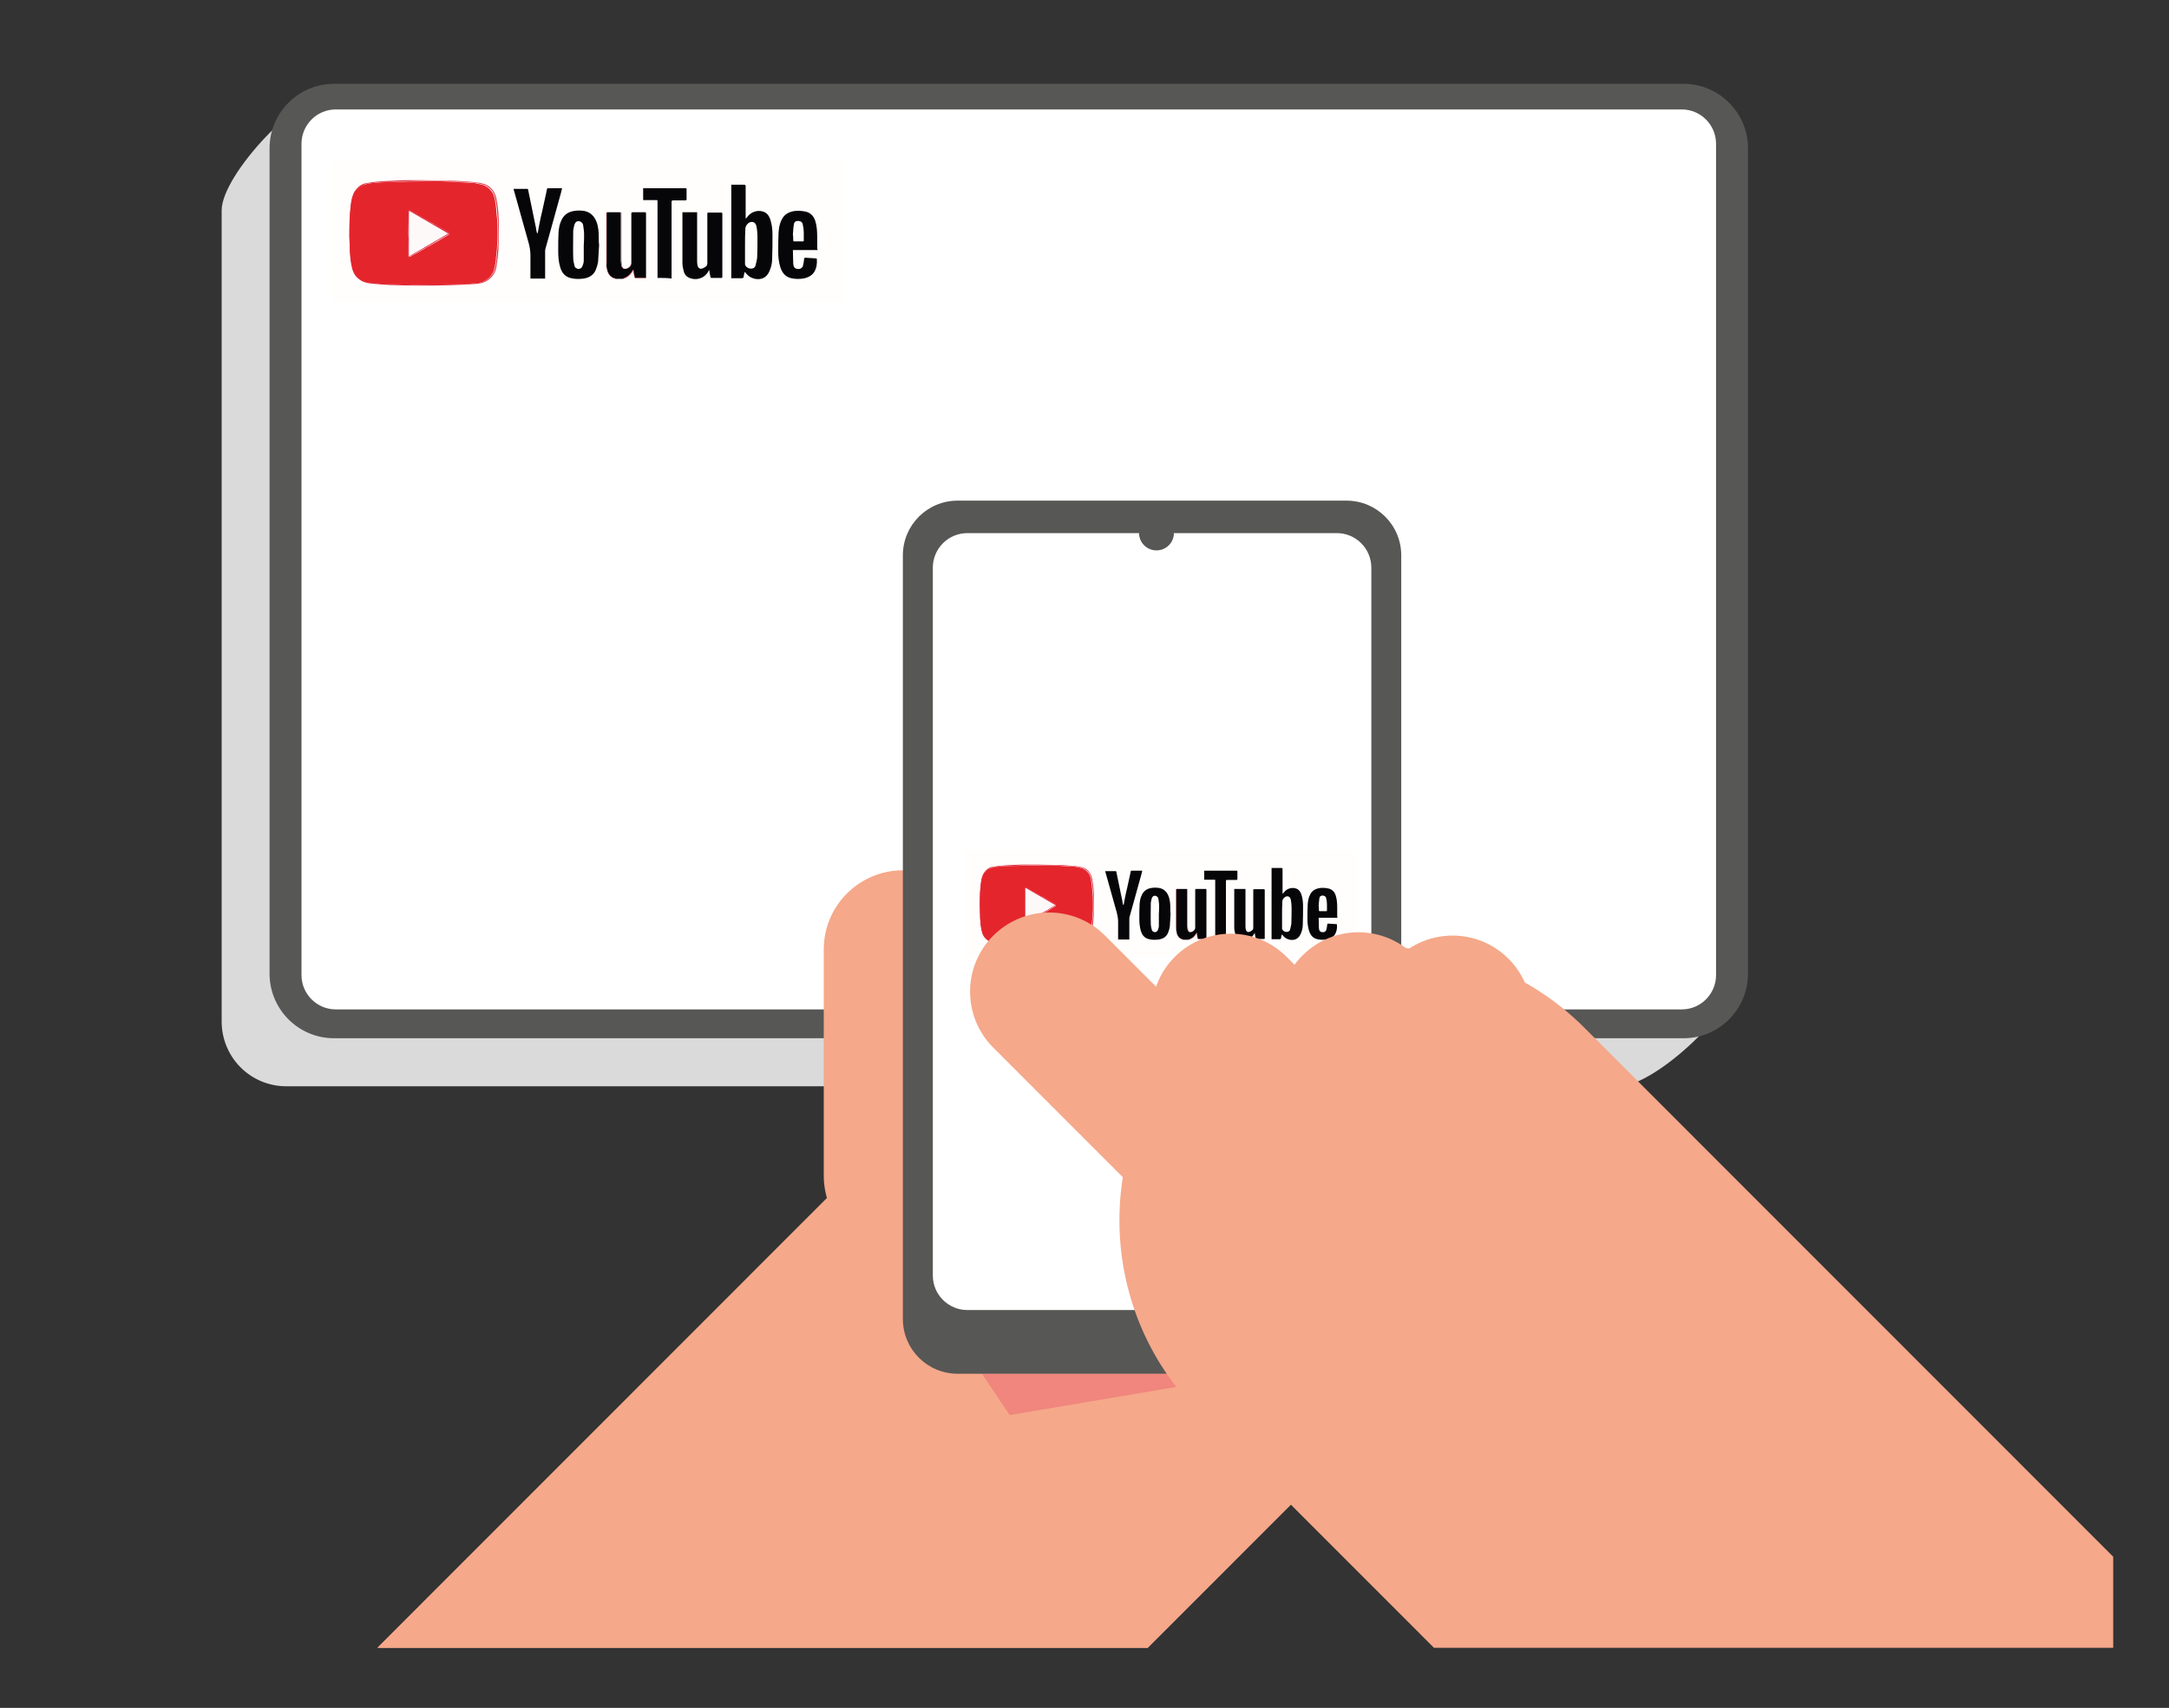<svg width="626" height="493" viewBox="0 0 626 493" fill="none" xmlns="http://www.w3.org/2000/svg">
<rect x="0" y="0" width="626" height="493" fill="#333333" stroke="none"/>
<g clip-path="url(#clip0_207_536)">
<path d="M467.288 313.567H82.58C77.645 313.566 72.912 311.598 69.423 308.098C65.933 304.597 63.973 299.85 63.973 294.9V60.7C63.973 50.395 86.886 26.046 97.165 26.046L483.119 26.129C488.054 26.129 492.787 28.095 496.276 31.595C499.766 35.094 501.726 39.841 501.726 44.791V280.783C501.742 291.093 477.568 313.567 467.288 313.567Z" fill="#DADADA"/>
<path d="M485.899 24.196H96.388C86.121 24.196 77.797 32.547 77.797 42.847V281.047C77.797 291.348 86.121 299.698 96.388 299.698H485.899C496.167 299.698 504.491 291.348 504.491 281.047V42.847C504.491 32.547 496.167 24.196 485.899 24.196Z" fill="#575756"/>
<path d="M485.379 31.592H96.909C91.443 31.592 87.013 36.04 87.013 41.527V281.443C87.013 286.93 91.443 291.378 96.909 291.378H485.379C490.845 291.378 495.275 286.93 495.275 281.443V41.527C495.275 36.04 490.845 31.592 485.379 31.592Z" fill="white"/>
<path d="M243.59 46.386H95.307V87.156H243.59V46.386Z" fill="#FFFEFD"/>
<path d="M214.929 78.465C214.837 78.928 214.652 79.39 214.652 79.852C214.56 80.129 214.468 80.314 214.099 80.314C213.086 80.314 212.072 80.314 211.058 80.314C211.058 71.347 211.058 62.379 211.058 53.319C211.15 53.319 211.335 53.319 211.427 53.319C212.533 53.319 213.639 53.319 214.745 53.319C215.021 53.319 215.205 53.411 215.205 53.689C215.205 56.739 215.205 59.698 215.205 62.749C215.205 62.841 215.205 63.026 215.297 63.119C215.39 62.934 215.482 62.841 215.666 62.656C216.68 61.177 218.615 60.53 220.274 61.085C221.38 61.455 221.933 62.286 222.301 63.303C222.762 64.69 222.947 66.169 222.947 67.649C222.947 69.96 222.947 72.364 222.854 74.675C222.854 75.969 222.578 77.171 222.025 78.373C221.011 80.684 218.799 80.962 217.048 80.222C216.311 79.945 215.666 79.39 215.205 78.743C215.021 78.65 215.021 78.558 214.929 78.465ZM215.021 71.069C215.021 72.733 215.021 74.49 215.021 76.154C215.021 76.339 215.021 76.431 215.113 76.616C215.482 77.263 216.035 77.541 216.772 77.541C217.417 77.541 217.878 77.263 218.062 76.616C218.247 75.877 218.431 75.137 218.523 74.49C218.615 72.456 218.615 70.422 218.615 68.388C218.615 67.371 218.523 66.354 218.339 65.43C218.154 64.32 217.417 63.858 216.496 64.135C215.758 64.413 215.113 65.245 215.113 66.077C215.021 67.649 215.021 69.313 215.021 71.069Z" fill="#060608"/>
<path d="M208.386 80.222C207.28 80.222 206.266 80.222 205.252 80.222C205.16 80.222 205.068 80.037 205.068 80.037C204.976 79.575 204.884 79.112 204.791 78.65C204.791 78.465 204.699 78.28 204.699 77.911C204.515 78.096 204.423 78.28 204.423 78.373C203.133 80.592 200.736 80.962 198.985 80.222C198.064 79.852 197.511 79.112 197.327 78.28C197.142 77.541 196.958 76.709 196.958 75.969C196.958 71.162 196.958 66.354 196.958 61.547C196.958 61.454 196.958 61.362 196.958 61.27C198.34 61.27 199.723 61.27 201.197 61.27C201.197 61.454 201.197 61.547 201.197 61.732C201.197 66.169 201.197 70.607 201.197 75.045C201.197 75.507 201.197 76.062 201.289 76.524C201.474 77.356 202.027 77.818 202.856 77.448C203.225 77.263 203.593 77.079 203.87 76.801C204.054 76.616 204.146 76.339 204.146 76.062C204.146 71.347 204.146 66.539 204.146 61.824C204.146 61.362 204.146 61.362 204.699 61.362C205.805 61.362 207.003 61.362 208.109 61.362C208.386 61.362 208.478 61.454 208.478 61.732C208.478 67.834 208.478 73.935 208.478 80.037C208.386 80.037 208.386 80.129 208.386 80.222Z" fill="#060608"/>
<path d="M172.905 70.793C172.812 72.364 172.72 73.843 172.628 75.415C172.536 76.247 172.259 77.079 171.983 77.819C171.338 79.39 170.14 80.13 168.481 80.407C167.191 80.592 165.808 80.592 164.518 80.222C162.951 79.76 162.122 78.651 161.661 77.079C161.2 75.507 161.108 73.936 161.108 72.364C161.108 70.608 161.108 68.851 161.2 67.094C161.293 65.893 161.477 64.691 162.03 63.581C162.675 62.195 163.689 61.363 165.163 60.993C166.361 60.715 167.467 60.715 168.665 60.9C170.416 61.27 171.522 62.38 172.167 64.044C172.72 65.523 172.812 67.002 172.812 68.574C172.812 69.406 172.812 70.053 172.905 70.793ZM168.481 70.793C168.573 69.683 168.573 68.574 168.573 67.464C168.573 66.632 168.389 65.8 168.297 64.968C168.204 64.321 167.651 63.951 167.191 63.859C166.546 63.766 166.085 64.044 165.808 64.783C165.624 65.338 165.532 65.985 165.44 66.54C165.44 69.221 165.348 71.902 165.44 74.491C165.44 75.23 165.624 75.97 165.808 76.709C165.9 77.264 166.361 77.541 166.914 77.634C167.467 77.634 167.928 77.356 168.112 76.802C168.297 76.34 168.481 75.785 168.481 75.23C168.481 73.751 168.481 72.272 168.481 70.793Z" fill="#060608"/>
<path d="M155.21 67.186C155.302 66.539 155.487 65.8 155.579 65.153C155.855 63.766 156.132 62.287 156.5 60.9C156.869 59.328 157.145 57.849 157.514 56.277C157.606 55.723 157.79 55.075 157.883 54.521C157.883 54.428 158.067 54.336 158.159 54.336C159.449 54.336 160.832 54.336 162.214 54.336C162.122 54.706 162.03 55.168 161.938 55.538C161.108 58.681 160.187 61.732 159.357 64.875C158.712 67.186 158.067 69.498 157.422 71.809C157.422 71.994 157.33 72.179 157.33 72.271C157.33 74.86 157.33 77.356 157.33 79.945C157.33 80.037 157.33 80.222 157.33 80.407C155.947 80.407 154.565 80.407 153.09 80.407C153.09 80.222 153.09 80.13 153.09 80.037C153.09 77.911 153.09 75.784 153.09 73.658C153.09 72.549 152.906 71.439 152.63 70.33C151.8 67.371 150.971 64.413 150.141 61.455C149.496 59.236 148.943 57.017 148.298 54.891C148.298 54.798 148.298 54.706 148.206 54.521C148.298 54.521 148.39 54.521 148.482 54.521C149.681 54.521 150.879 54.521 152.077 54.521C152.353 54.521 152.445 54.613 152.445 54.891C152.814 56.832 153.275 58.774 153.643 60.715C154.012 62.379 154.288 64.043 154.657 65.615C154.749 66.262 154.841 66.817 155.026 67.464C155.118 67.186 155.118 67.186 155.21 67.186Z" fill="#060608"/>
<path d="M179.632 80.499C179.54 80.499 179.448 80.499 179.264 80.499C178.895 80.499 178.434 80.499 178.065 80.499C177.973 80.499 177.881 80.499 177.697 80.499L177.605 80.407C176.407 80.129 175.669 79.39 175.301 78.188C175.209 77.818 175.116 77.356 175.024 76.894C175.024 76.801 175.024 76.616 175.024 76.524V76.431C175.024 71.531 175.024 66.632 175.024 61.639C175.024 61.362 175.116 61.27 175.393 61.27C176.499 61.27 177.605 61.27 178.618 61.27C179.171 61.27 179.171 61.27 179.171 61.732C179.171 66.169 179.171 70.7 179.171 75.137C179.171 75.692 179.264 76.246 179.356 76.801C179.448 77.079 179.724 77.356 179.909 77.541C180.83 77.911 182.213 76.986 182.213 75.969C182.213 72.826 182.213 69.775 182.213 66.632C182.213 64.968 182.213 63.303 182.213 61.639C182.213 61.362 182.305 61.27 182.581 61.27C183.042 61.27 183.503 61.27 183.871 61.27C184.701 61.27 185.53 61.27 186.36 61.27C186.36 61.362 186.452 61.547 186.452 61.639C186.452 67.741 186.452 73.843 186.452 79.945C186.452 80.037 186.452 80.129 186.452 80.222C185.438 80.222 184.517 80.222 183.503 80.222C183.319 80.222 183.226 80.129 183.134 79.945C183.134 79.76 183.042 79.575 183.042 79.482C182.95 79.112 182.858 78.743 182.858 78.373C182.858 78.28 182.858 78.188 182.858 78.096C182.858 78.003 182.858 78.003 182.766 77.911C182.673 78.003 182.581 78.003 182.581 78.096C182.12 78.835 181.66 79.482 180.83 79.945C180.554 80.129 180.093 80.314 179.632 80.499Z" fill="#060608"/>
<path d="M235.941 72.179C233.545 72.179 231.241 72.179 228.845 72.179C228.845 72.272 228.845 72.364 228.845 72.364C228.845 73.566 228.937 74.768 228.937 76.062C228.937 76.247 229.029 76.524 229.029 76.709C229.214 77.264 229.582 77.634 230.227 77.634C230.872 77.726 231.425 77.449 231.702 76.894C231.886 76.247 231.978 75.6 232.07 74.86C232.07 74.49 232.163 74.398 232.531 74.398C233.453 74.49 234.467 74.49 235.388 74.583C235.573 74.583 235.757 74.583 235.757 74.86C235.849 76.155 235.665 77.356 235.02 78.466C234.374 79.483 233.361 80.038 232.255 80.315C230.965 80.592 229.674 80.592 228.384 80.315C226.725 79.945 225.804 78.836 225.251 77.264C224.79 75.785 224.606 74.306 224.606 72.826C224.606 70.977 224.606 69.128 224.698 67.187C224.79 65.893 224.974 64.598 225.619 63.397C226.172 62.195 227.186 61.455 228.476 61.085C229.859 60.715 231.149 60.808 232.531 61.085C234.006 61.455 234.835 62.38 235.296 63.766C235.757 65.246 235.849 66.725 235.849 68.296C235.849 69.498 235.849 70.7 235.849 71.902C236.033 71.994 236.033 72.087 235.941 72.179ZM228.845 67.649C228.937 68.204 228.937 68.759 228.937 69.313C228.937 69.591 229.029 69.683 229.214 69.683C230.043 69.683 230.872 69.683 231.702 69.683C231.978 69.683 231.978 69.591 231.978 69.313C231.978 68.574 231.978 67.834 231.978 67.094C231.978 66.355 231.886 65.615 231.702 64.876C231.61 64.136 231.149 63.859 230.412 63.766C229.674 63.766 229.214 64.044 229.121 64.783C228.937 65.8 228.937 66.725 228.845 67.649Z" fill="#060608"/>
<path d="M189.77 80.222C189.77 80.037 189.77 79.852 189.77 79.76C189.77 72.549 189.77 65.43 189.77 58.219C189.77 57.757 189.77 57.757 189.309 57.757C188.111 57.757 186.821 57.757 185.623 57.757C185.623 56.555 185.623 55.445 185.623 54.336C185.807 54.336 185.899 54.336 185.991 54.336C189.862 54.336 193.825 54.336 197.695 54.336C198.156 54.336 198.156 54.336 198.156 54.798C198.156 55.63 198.156 56.462 198.156 57.387C198.156 57.757 198.064 57.849 197.695 57.849C196.589 57.849 195.484 57.849 194.285 57.849C193.917 57.849 193.825 57.941 193.825 58.311C193.825 65.522 193.825 72.734 193.825 79.945C193.825 80.13 193.825 80.222 193.825 80.407C192.534 80.222 191.152 80.222 189.77 80.222Z" fill="#060608"/>
<path d="M122.401 52.024C125.443 52.117 128.484 52.117 131.525 52.209C133.276 52.302 135.027 52.394 136.778 52.579C137.792 52.672 138.898 52.856 139.819 53.134C141.663 53.781 142.769 55.26 143.229 57.202C143.782 59.79 143.967 62.471 143.967 65.06C143.967 67.279 143.967 69.498 143.874 71.716C143.782 73.38 143.598 75.045 143.321 76.709C143.045 78.65 142.123 80.129 140.372 81.146C139.359 81.701 138.253 81.886 137.055 81.978C134.382 82.163 131.802 82.256 129.129 82.348C126.364 82.441 123.507 82.441 120.743 82.441C117.886 82.441 115.121 82.348 112.264 82.256C110.697 82.163 109.131 82.071 107.564 81.886C106.366 81.793 105.168 81.609 104.154 80.961C102.772 80.129 101.942 78.927 101.574 77.263C101.113 75.23 100.929 73.196 100.929 71.162C100.836 69.035 100.836 66.817 100.836 64.69C100.929 62.749 101.021 60.715 101.297 58.773C101.481 57.479 101.666 56.277 102.403 55.168C103.232 53.966 104.338 53.041 105.813 52.856C107.38 52.579 108.946 52.394 110.605 52.302C112.633 52.209 114.66 52.117 116.688 52.024C118.623 52.024 120.558 52.024 122.401 52.024ZM122.494 82.163C122.494 82.256 122.494 82.256 122.494 82.163C126.364 82.163 130.327 82.071 134.198 81.978C134.29 81.978 134.382 81.978 134.382 81.978C135.304 81.886 136.225 81.793 137.147 81.701C138.898 81.609 140.465 81.146 141.663 79.76C142.216 79.205 142.584 78.558 142.769 77.818C142.953 77.079 143.137 76.339 143.229 75.599C143.321 75.23 143.321 74.86 143.321 74.397C143.414 73.103 143.598 71.809 143.69 70.514C143.782 69.498 143.782 68.481 143.782 67.464C143.782 65.799 143.782 64.228 143.598 62.564C143.506 61.177 143.414 59.698 143.137 58.311C142.953 57.294 142.769 56.277 142.216 55.353C141.939 54.89 141.478 54.428 141.018 54.058C140.465 53.688 139.912 53.319 139.266 53.226C138.714 53.134 138.253 52.949 137.7 52.856C137.147 52.764 136.594 52.764 136.041 52.672C134.843 52.579 133.645 52.487 132.447 52.487C131.341 52.394 130.327 52.394 129.221 52.302C127.839 52.302 126.456 52.209 125.074 52.209C122.678 52.209 120.282 52.209 117.794 52.302C117.056 52.302 116.411 52.302 115.674 52.394C113.646 52.487 111.527 52.579 109.499 52.579C109.223 52.579 108.854 52.579 108.578 52.672C107.84 52.856 107.011 52.856 106.274 52.949C105.629 53.041 105.076 53.319 104.523 53.596C104.062 53.873 103.601 54.151 103.232 54.521C102.956 54.706 102.772 55.075 102.587 55.353C102.403 55.722 102.219 56.185 102.034 56.647C101.85 57.109 101.758 57.571 101.666 57.941C101.574 58.588 101.481 59.143 101.389 59.79C101.297 60.807 101.205 61.732 101.113 62.749C101.113 63.396 101.113 64.043 101.113 64.69C101.113 65.984 101.021 67.279 101.021 68.481C101.021 69.775 101.113 71.162 101.205 72.456C101.205 73.103 101.297 73.658 101.389 74.305C101.389 74.582 101.389 74.86 101.481 75.23C101.574 75.877 101.758 76.431 101.85 77.079C101.942 77.448 102.034 77.91 102.219 78.28C102.403 78.927 102.956 79.482 103.417 79.944C103.97 80.499 104.615 80.961 105.352 81.146C106.274 81.424 107.195 81.516 108.117 81.609C109.131 81.701 110.237 81.793 111.25 81.886C112.08 81.978 112.817 81.978 113.646 81.978C114.015 81.978 114.384 81.978 114.66 81.978C115.397 81.978 116.135 82.071 116.964 82.071C118.715 82.256 120.65 82.163 122.494 82.163Z" fill="#DE2D42"/>
<path d="M186.452 61.27C185.622 61.27 184.793 61.27 183.964 61.27C183.503 61.27 183.042 61.27 182.673 61.27C182.397 61.27 182.305 61.362 182.305 61.639C182.305 63.303 182.305 64.968 182.305 66.632C182.305 69.775 182.305 72.826 182.305 75.969C182.305 76.986 180.922 77.911 180.001 77.541C179.724 77.448 179.448 77.079 179.448 76.801C179.264 76.246 179.264 75.692 179.264 75.137C179.264 70.7 179.264 66.169 179.264 61.732C179.264 61.27 179.264 61.27 178.711 61.27C177.605 61.27 176.499 61.27 175.485 61.27C175.209 61.27 175.116 61.362 175.116 61.639C175.116 66.539 175.116 71.439 175.116 76.431V76.524C175.116 76.246 175.024 75.969 175.024 75.692C175.024 70.977 175.024 66.354 175.024 61.639C175.024 61.362 175.116 61.27 175.393 61.27C176.591 61.27 177.881 61.27 179.079 61.27C179.264 61.27 179.448 61.362 179.356 61.547C179.356 61.639 179.356 61.824 179.356 61.917C179.356 66.262 179.356 70.607 179.356 75.045C179.356 75.599 179.448 76.154 179.54 76.709C179.632 77.448 180.185 77.726 180.922 77.541C181.383 77.448 181.844 77.171 182.028 76.801C182.213 76.616 182.305 76.246 182.305 76.062C182.305 71.254 182.305 66.539 182.305 61.732C182.305 61.362 182.397 61.27 182.766 61.27C183.964 61.27 185.254 61.27 186.452 61.27Z" fill="#DE2D42"/>
<path d="M182.95 78.373C183.042 78.742 183.134 79.112 183.134 79.482C183.134 79.667 183.226 79.852 183.226 79.944C183.226 80.129 183.318 80.222 183.595 80.222C184.609 80.222 185.53 80.222 186.544 80.222C186.452 80.222 186.36 80.314 186.267 80.314C185.346 80.314 184.424 80.314 183.503 80.314C183.226 80.314 183.134 80.222 183.134 79.944C183.042 79.389 182.95 78.927 182.95 78.373Z" fill="#DE2D42"/>
<path d="M175.116 76.892C175.208 77.354 175.301 77.724 175.393 78.186C175.761 79.296 176.407 80.128 177.697 80.405L177.789 80.498C177.052 80.405 176.407 80.035 175.946 79.388C175.393 78.649 175.116 77.817 175.116 76.892Z" fill="#DE2D42"/>
<path d="M179.632 80.5C180.001 80.315 180.461 80.222 180.83 79.945C181.567 79.483 182.12 78.836 182.581 78.096C182.581 78.004 182.673 78.004 182.765 77.911C182.765 78.004 182.765 78.004 182.858 78.096C182.765 78.189 182.581 78.281 182.581 78.373C181.936 79.39 181.107 80.13 179.909 80.5C179.816 80.5 179.724 80.5 179.632 80.5Z" fill="#DE2D42"/>
<path d="M122.494 82.164C120.558 82.164 118.715 82.164 116.78 82.164C116.043 82.164 115.305 82.072 114.476 82.072C114.107 82.072 113.739 82.072 113.462 82.072C112.633 82.072 111.895 82.072 111.066 81.979C110.052 81.887 108.946 81.794 107.933 81.702C107.011 81.609 106.089 81.517 105.168 81.24C104.431 81.055 103.785 80.593 103.232 80.038C102.772 79.576 102.311 79.021 102.034 78.374C101.942 78.004 101.758 77.634 101.666 77.172C101.481 76.525 101.389 75.97 101.297 75.323C101.205 75.046 101.205 74.768 101.205 74.398C101.113 73.751 101.113 73.197 101.021 72.549C100.929 71.255 100.929 69.868 100.836 68.574C100.836 67.28 100.836 65.985 100.929 64.784C100.929 64.136 100.929 63.489 100.929 62.842C101.021 61.825 101.113 60.901 101.205 59.884C101.297 59.236 101.297 58.682 101.481 58.035C101.574 57.572 101.666 57.11 101.85 56.74C102.034 56.278 102.219 55.908 102.403 55.446C102.587 55.169 102.772 54.891 103.048 54.614C103.417 54.244 103.878 53.874 104.338 53.69C104.891 53.412 105.444 53.227 106.089 53.042C106.827 52.857 107.656 52.857 108.393 52.765C108.67 52.672 109.038 52.672 109.315 52.672C111.342 52.58 113.462 52.488 115.49 52.488C116.227 52.488 116.872 52.395 117.609 52.395C120.005 52.395 122.401 52.303 124.89 52.303C126.272 52.303 127.655 52.303 129.037 52.395C130.143 52.395 131.157 52.488 132.262 52.58C133.46 52.672 134.659 52.672 135.857 52.765C136.41 52.765 136.963 52.857 137.515 52.95C138.068 53.042 138.529 53.227 139.082 53.32C139.727 53.412 140.28 53.782 140.833 54.152C141.294 54.522 141.663 54.984 142.031 55.446C142.584 56.371 142.861 57.388 142.953 58.404C143.229 59.791 143.229 61.27 143.414 62.657C143.598 64.321 143.598 65.893 143.598 67.557C143.598 68.574 143.598 69.591 143.506 70.608C143.414 71.902 143.321 73.197 143.137 74.491C143.137 74.861 143.137 75.323 143.045 75.693C142.953 76.432 142.768 77.172 142.584 77.912C142.4 78.651 141.939 79.298 141.478 79.853C140.28 81.147 138.714 81.702 136.963 81.794C136.041 81.794 135.119 81.979 134.198 82.072C134.106 82.072 134.013 82.072 134.013 82.072C130.327 82.072 126.456 82.164 122.494 82.164C122.494 82.257 122.494 82.257 122.494 82.164ZM117.794 67.742C117.794 68.112 117.794 68.389 117.794 68.759C117.794 70.423 117.794 71.995 117.886 73.659C117.886 74.121 118.07 74.306 118.531 74.029C119.176 73.659 119.729 73.289 120.374 73.012C121.019 72.642 121.664 72.272 122.309 71.902C122.954 71.532 123.507 71.163 124.152 70.885C124.705 70.516 125.351 70.238 125.903 69.868C126.272 69.683 126.641 69.499 127.009 69.221C127.747 68.759 128.484 68.389 129.221 67.927C129.406 67.834 129.59 67.65 129.59 67.465C129.59 67.372 129.406 67.095 129.313 67.002C129.037 66.817 128.668 66.632 128.3 66.448C127.562 65.985 126.825 65.616 126.088 65.153C125.351 64.691 124.613 64.321 123.784 63.952C123.323 63.674 122.77 63.304 122.309 63.027C121.756 62.657 121.111 62.38 120.466 62.01C119.821 61.64 119.176 61.27 118.439 60.808C118.162 60.623 118.07 60.808 117.978 60.993C117.978 61.086 117.978 61.178 117.978 61.27C117.978 62.38 117.886 63.397 117.886 64.506C117.794 65.523 117.794 66.633 117.794 67.742Z" fill="#E5252C"/>
<path d="M117.794 67.741C117.794 66.632 117.794 65.522 117.794 64.413C117.794 63.303 117.794 62.286 117.886 61.177C117.886 61.085 117.886 60.992 117.886 60.9C117.978 60.622 118.07 60.53 118.347 60.715C118.992 61.085 119.637 61.547 120.374 61.917C121.019 62.286 121.572 62.564 122.217 62.934C122.678 63.211 123.139 63.581 123.692 63.858C124.429 64.32 125.166 64.69 125.996 65.06C126.733 65.522 127.47 65.892 128.208 66.354C128.576 66.539 128.853 66.724 129.221 66.909C129.406 67.001 129.59 67.279 129.498 67.371C129.498 67.556 129.314 67.741 129.129 67.834C128.392 68.296 127.655 68.666 126.917 69.128C126.549 69.313 126.18 69.498 125.811 69.775C125.259 70.145 124.613 70.422 124.06 70.792C123.415 71.162 122.862 71.531 122.217 71.809C121.572 72.179 120.927 72.549 120.282 72.918C119.637 73.288 119.084 73.658 118.439 73.935C118.07 74.12 117.886 74.028 117.794 73.565C117.794 71.901 117.702 70.33 117.702 68.666C117.794 68.388 117.794 68.018 117.794 67.741ZM129.221 67.464V67.371C125.535 65.245 121.849 63.119 118.07 60.9C118.07 65.245 118.07 69.59 118.07 73.935C121.849 71.716 125.535 69.59 129.221 67.464Z" fill="#DE2D42"/>
<path d="M129.221 67.464C125.535 69.591 121.849 71.717 118.07 73.936C118.07 69.591 118.07 65.246 118.07 60.9C121.849 63.119 125.535 65.246 129.221 67.372C129.221 67.372 129.221 67.372 129.221 67.464Z" fill="#FEF9F9"/>
<path d="M374.172 432.708C404.867 401.997 404.867 352.204 374.172 321.493C343.477 290.782 293.711 290.782 263.016 321.493L96.118 488.48C65.424 519.191 65.424 568.984 96.118 599.695C126.813 630.406 176.579 630.406 207.274 599.695L374.172 432.708Z" fill="#F5A88A"/>
<path d="M374.172 432.708C404.867 401.997 404.867 352.204 374.172 321.493C343.477 290.782 293.711 290.782 263.016 321.493L96.118 488.48C65.424 519.191 65.424 568.984 96.118 599.695C126.813 630.406 176.579 630.406 207.274 599.695L374.172 432.708Z" fill="#F5A88A"/>
<path d="M283.407 274.069C283.407 261.454 273.186 251.228 260.578 251.228C247.969 251.228 237.748 261.454 237.748 274.069V339.387C237.748 352.002 247.969 362.228 260.578 362.228C273.186 362.228 283.407 352.002 283.407 339.387V274.069Z" fill="#F5A88A"/>
<path d="M435.371 309.06C444.286 300.14 444.286 285.678 435.371 276.758C426.456 267.838 412.001 267.838 403.086 276.758L356.924 322.944C348.008 331.864 348.008 346.327 356.924 355.247C365.839 364.167 380.294 364.167 389.209 355.247L435.371 309.06Z" fill="#F5A88A"/>
<path d="M438.823 368.025C447.738 359.105 447.738 344.643 438.823 335.722C429.907 326.802 415.453 326.802 406.537 335.722L343.167 399.127C334.252 408.047 334.252 422.509 343.167 431.429C352.082 440.349 366.537 440.349 375.452 431.429L438.823 368.025Z" fill="#F5A88A"/>
<path d="M283.407 396.554L291.406 408.482L361.963 396.554H283.407Z" fill="#F0867D"/>
<path d="M388.637 144.519H276.358C267.643 144.519 260.577 151.587 260.577 160.307V380.758C260.577 389.478 267.643 396.547 276.358 396.547H388.637C397.352 396.547 404.417 389.478 404.417 380.758V160.307C404.417 151.587 397.352 144.519 388.637 144.519Z" fill="#575756"/>
<path d="M385.814 153.889H279.196C273.689 153.889 269.225 158.356 269.225 163.865V368.182C269.225 373.692 273.689 378.159 279.196 378.159H385.814C391.321 378.159 395.785 373.692 395.785 368.182V163.865C395.785 158.356 391.321 153.889 385.814 153.889Z" fill="white"/>
<path d="M333.776 158.877C336.552 158.877 338.803 156.643 338.803 153.889C338.803 151.134 336.552 148.9 333.776 148.9C330.999 148.9 328.748 151.134 328.748 153.889C328.748 156.643 330.999 158.877 333.776 158.877Z" fill="#575756"/>
<path d="M408.101 373.763C419.853 373.763 429.381 364.23 429.381 352.471C429.381 340.713 419.853 331.18 408.101 331.18C396.348 331.18 386.821 340.713 386.821 352.471C386.821 364.23 396.348 373.763 408.101 373.763Z" fill="#F5A88A"/>
<path d="M391.849 245.269H278.548V276.339H391.849V245.269Z" fill="#FFFEFD"/>
<path d="M369.949 269.716C369.879 270.069 369.738 270.421 369.738 270.773C369.668 270.984 369.597 271.125 369.316 271.125C368.541 271.125 367.766 271.125 366.992 271.125C366.992 264.291 366.992 257.457 366.992 250.553C367.062 250.553 367.203 250.553 367.273 250.553C368.118 250.553 368.963 250.553 369.808 250.553C370.02 250.553 370.161 250.623 370.161 250.835C370.161 253.16 370.161 255.414 370.161 257.739C370.161 257.81 370.161 257.95 370.231 258.021C370.301 257.88 370.372 257.81 370.513 257.669C371.287 256.541 372.766 256.048 374.033 256.471C374.878 256.753 375.301 257.387 375.583 258.162C375.935 259.219 376.076 260.346 376.076 261.473C376.076 263.234 376.075 265.066 376.005 266.828C376.005 267.814 375.794 268.73 375.371 269.646C374.597 271.407 372.907 271.619 371.569 271.055C371.006 270.844 370.513 270.421 370.161 269.928C370.02 269.857 370.02 269.787 369.949 269.716ZM370.02 264.08C370.02 265.348 370.02 266.687 370.02 267.955C370.02 268.096 370.02 268.166 370.09 268.307C370.372 268.8 370.794 269.012 371.358 269.012C371.85 269.012 372.203 268.8 372.343 268.307C372.484 267.744 372.625 267.18 372.696 266.687C372.766 265.137 372.766 263.587 372.766 262.037C372.766 261.262 372.696 260.487 372.555 259.782C372.414 258.937 371.851 258.585 371.146 258.796C370.583 259.007 370.09 259.641 370.09 260.275C370.02 261.473 370.02 262.741 370.02 264.08Z" fill="#060608"/>
<path d="M364.95 271.055C364.105 271.055 363.33 271.055 362.556 271.055C362.485 271.055 362.415 270.914 362.415 270.914C362.344 270.562 362.274 270.209 362.204 269.857C362.204 269.716 362.133 269.575 362.133 269.294C361.992 269.434 361.922 269.575 361.922 269.646C360.936 271.337 359.105 271.619 357.767 271.055C357.063 270.773 356.641 270.209 356.5 269.575C356.359 269.012 356.218 268.378 356.218 267.814C356.218 264.15 356.218 260.487 356.218 256.823C356.218 256.753 356.218 256.682 356.218 256.612C357.274 256.612 358.331 256.612 359.457 256.612C359.457 256.753 359.457 256.823 359.457 256.964C359.457 260.346 359.457 263.728 359.457 267.109C359.457 267.462 359.457 267.884 359.528 268.237C359.669 268.871 360.091 269.223 360.725 268.941C361.006 268.8 361.288 268.659 361.499 268.448C361.64 268.307 361.711 268.096 361.711 267.884C361.711 264.291 361.711 260.628 361.711 257.035C361.711 256.682 361.711 256.682 362.133 256.682C362.978 256.682 363.894 256.682 364.739 256.682C364.95 256.682 365.02 256.753 365.02 256.964C365.02 261.614 365.02 266.264 365.02 270.914C364.95 270.914 364.95 270.984 364.95 271.055Z" fill="#060608"/>
<path d="M337.839 263.867C337.769 265.065 337.699 266.192 337.628 267.39C337.558 268.024 337.346 268.658 337.135 269.222C336.642 270.419 335.727 270.983 334.459 271.194C333.474 271.335 332.417 271.335 331.431 271.054C330.234 270.701 329.601 269.856 329.249 268.658C328.896 267.46 328.826 266.263 328.826 265.065C328.826 263.726 328.826 262.388 328.896 261.049C328.967 260.133 329.108 259.217 329.53 258.372C330.023 257.315 330.798 256.681 331.924 256.399C332.84 256.188 333.685 256.188 334.6 256.329C335.938 256.61 336.783 257.456 337.276 258.724C337.699 259.851 337.769 260.979 337.769 262.176C337.769 262.81 337.769 263.304 337.839 263.867ZM334.459 263.867C334.53 263.022 334.53 262.176 334.53 261.331C334.53 260.697 334.389 260.063 334.319 259.429C334.248 258.935 333.826 258.654 333.474 258.583C332.981 258.513 332.629 258.724 332.417 259.288C332.276 259.71 332.206 260.204 332.136 260.626C332.136 262.67 332.065 264.713 332.136 266.685C332.136 267.249 332.276 267.813 332.417 268.376C332.488 268.799 332.84 269.01 333.262 269.081C333.685 269.081 334.037 268.869 334.178 268.447C334.319 268.095 334.459 267.672 334.459 267.249C334.459 266.122 334.459 264.995 334.459 263.867Z" fill="#060608"/>
<path d="M324.319 261.12C324.39 260.627 324.531 260.063 324.601 259.57C324.812 258.513 325.023 257.386 325.305 256.329C325.587 255.131 325.798 254.004 326.08 252.806C326.15 252.383 326.291 251.89 326.361 251.468C326.361 251.397 326.502 251.327 326.573 251.327C327.558 251.327 328.615 251.327 329.671 251.327C329.601 251.608 329.53 251.961 329.46 252.243C328.826 254.638 328.122 256.963 327.488 259.358C326.995 261.12 326.502 262.881 326.009 264.642C326.009 264.783 325.939 264.924 325.939 264.995C325.939 266.967 325.939 268.87 325.939 270.842C325.939 270.913 325.939 271.054 325.939 271.195C324.883 271.195 323.826 271.195 322.7 271.195C322.7 271.054 322.7 270.983 322.7 270.913C322.7 269.292 322.7 267.672 322.7 266.052C322.7 265.206 322.559 264.361 322.348 263.515C321.714 261.261 321.08 259.006 320.446 256.752C319.953 255.061 319.531 253.37 319.038 251.749C319.038 251.679 319.038 251.608 318.968 251.468C319.038 251.468 319.108 251.468 319.179 251.468C320.094 251.468 321.01 251.468 321.925 251.468C322.136 251.468 322.207 251.538 322.207 251.749C322.488 253.229 322.841 254.708 323.122 256.188C323.404 257.456 323.615 258.724 323.897 259.922C323.967 260.415 324.038 260.838 324.178 261.331C324.249 261.12 324.249 261.12 324.319 261.12Z" fill="#060608"/>
<path d="M342.98 271.266C342.909 271.266 342.839 271.266 342.698 271.266C342.416 271.266 342.064 271.266 341.783 271.266C341.712 271.266 341.642 271.266 341.501 271.266L341.43 271.196C340.515 270.984 339.952 270.421 339.67 269.505C339.6 269.223 339.529 268.871 339.459 268.519C339.459 268.448 339.459 268.307 339.459 268.237V268.166C339.459 264.432 339.459 260.698 339.459 256.894C339.459 256.682 339.529 256.612 339.74 256.612C340.585 256.612 341.43 256.612 342.205 256.612C342.628 256.612 342.628 256.612 342.628 256.964C342.628 260.346 342.628 263.798 342.628 267.18C342.628 267.603 342.698 268.025 342.768 268.448C342.839 268.659 343.05 268.871 343.191 269.012C343.895 269.294 344.951 268.589 344.951 267.814C344.951 265.419 344.951 263.094 344.951 260.698C344.951 259.43 344.951 258.162 344.951 256.894C344.951 256.682 345.022 256.612 345.233 256.612C345.585 256.612 345.937 256.612 346.219 256.612C346.853 256.612 347.486 256.612 348.12 256.612C348.12 256.682 348.19 256.823 348.19 256.894C348.19 261.544 348.19 266.194 348.19 270.844C348.19 270.914 348.19 270.984 348.19 271.055C347.416 271.055 346.712 271.055 345.937 271.055C345.796 271.055 345.726 270.984 345.655 270.844C345.655 270.703 345.585 270.562 345.585 270.491C345.515 270.209 345.444 269.928 345.444 269.646C345.444 269.575 345.444 269.505 345.444 269.434C345.444 269.364 345.444 269.364 345.374 269.294C345.303 269.364 345.233 269.364 345.233 269.434C344.881 269.998 344.529 270.491 343.895 270.844C343.684 270.984 343.332 271.125 342.98 271.266Z" fill="#060608"/>
<path d="M386.004 264.925C384.174 264.925 382.413 264.925 380.582 264.925C380.582 264.995 380.582 265.066 380.582 265.066C380.582 265.982 380.653 266.898 380.653 267.884C380.653 268.025 380.723 268.236 380.723 268.377C380.864 268.8 381.146 269.082 381.639 269.082C382.131 269.152 382.554 268.941 382.765 268.518C382.906 268.025 382.976 267.532 383.047 266.968C383.047 266.686 383.117 266.616 383.399 266.616C384.103 266.686 384.878 266.686 385.582 266.757C385.723 266.757 385.864 266.757 385.864 266.968C385.934 267.955 385.793 268.87 385.3 269.716C384.807 270.491 384.033 270.914 383.188 271.125C382.202 271.336 381.216 271.336 380.23 271.125C378.963 270.843 378.259 269.998 377.836 268.8C377.484 267.673 377.343 266.545 377.343 265.418C377.343 264.009 377.343 262.6 377.414 261.121C377.484 260.134 377.625 259.148 378.118 258.232C378.54 257.316 379.315 256.752 380.301 256.471C381.357 256.189 382.343 256.259 383.399 256.471C384.526 256.752 385.159 257.457 385.511 258.514C385.864 259.641 385.934 260.768 385.934 261.966C385.934 262.882 385.934 263.798 385.934 264.714C386.075 264.784 386.075 264.855 386.004 264.925ZM380.582 261.473C380.653 261.896 380.653 262.318 380.653 262.741C380.653 262.952 380.723 263.023 380.864 263.023C381.498 263.023 382.131 263.023 382.765 263.023C382.976 263.023 382.976 262.952 382.976 262.741C382.976 262.177 382.976 261.614 382.976 261.05C382.976 260.486 382.906 259.923 382.765 259.359C382.695 258.796 382.343 258.584 381.779 258.514C381.216 258.514 380.864 258.725 380.794 259.289C380.653 260.064 380.653 260.768 380.582 261.473Z" fill="#060608"/>
<path d="M350.726 271.054C350.726 270.913 350.726 270.772 350.726 270.702C350.726 265.206 350.726 259.781 350.726 254.286C350.726 253.933 350.726 253.933 350.373 253.933C349.458 253.933 348.472 253.933 347.557 253.933C347.557 253.018 347.557 252.172 347.557 251.327C347.698 251.327 347.768 251.327 347.838 251.327C350.796 251.327 353.824 251.327 356.781 251.327C357.133 251.327 357.133 251.327 357.133 251.679C357.133 252.313 357.133 252.947 357.133 253.652C357.133 253.933 357.063 254.004 356.781 254.004C355.936 254.004 355.091 254.004 354.176 254.004C353.894 254.004 353.824 254.074 353.824 254.356C353.824 259.852 353.824 265.347 353.824 270.842C353.824 270.983 353.824 271.054 353.824 271.195C352.838 271.054 351.782 271.054 350.726 271.054Z" fill="#060608"/>
<path d="M299.251 249.566C301.575 249.636 303.899 249.636 306.222 249.707C307.56 249.777 308.898 249.848 310.236 249.989C311.011 250.059 311.856 250.2 312.56 250.411C313.968 250.905 314.813 252.032 315.165 253.511C315.588 255.484 315.729 257.527 315.729 259.5C315.729 261.191 315.729 262.882 315.658 264.573C315.588 265.841 315.447 267.109 315.236 268.377C315.024 269.857 314.32 270.984 312.982 271.759C312.208 272.182 311.363 272.323 310.447 272.393C308.405 272.534 306.434 272.604 304.391 272.675C302.279 272.745 300.096 272.745 297.984 272.745C295.801 272.745 293.688 272.675 291.505 272.604C290.308 272.534 289.111 272.463 287.914 272.323C286.999 272.252 286.083 272.111 285.309 271.618C284.252 270.984 283.619 270.068 283.337 268.8C282.985 267.25 282.844 265.7 282.844 264.15C282.774 262.529 282.774 260.839 282.774 259.218C282.844 257.739 282.914 256.189 283.126 254.709C283.266 253.723 283.407 252.807 283.971 251.961C284.604 251.045 285.449 250.341 286.576 250.2C287.773 249.989 288.97 249.848 290.238 249.777C291.787 249.707 293.336 249.636 294.885 249.566C296.364 249.566 297.843 249.566 299.251 249.566ZM299.321 272.534C299.321 272.604 299.321 272.604 299.321 272.534C302.279 272.534 305.307 272.463 308.264 272.393C308.335 272.393 308.405 272.393 308.405 272.393C309.109 272.323 309.814 272.252 310.518 272.182C311.856 272.111 313.053 271.759 313.968 270.702C314.391 270.279 314.672 269.786 314.813 269.223C314.954 268.659 315.095 268.095 315.165 267.532C315.236 267.25 315.236 266.968 315.236 266.616C315.306 265.629 315.447 264.643 315.517 263.657C315.588 262.882 315.588 262.107 315.588 261.332C315.588 260.064 315.588 258.866 315.447 257.598C315.376 256.541 315.306 255.414 315.095 254.357C314.954 253.582 314.813 252.807 314.391 252.102C314.179 251.75 313.827 251.398 313.475 251.116C313.053 250.834 312.63 250.552 312.137 250.482C311.715 250.411 311.363 250.27 310.94 250.2C310.518 250.13 310.095 250.13 309.673 250.059C308.757 249.989 307.842 249.918 306.926 249.918C306.081 249.848 305.307 249.848 304.462 249.777C303.406 249.777 302.349 249.707 301.293 249.707C299.462 249.707 297.631 249.707 295.73 249.777C295.167 249.777 294.674 249.777 294.111 249.848C292.561 249.918 290.942 249.989 289.393 249.989C289.181 249.989 288.9 249.989 288.689 250.059C288.125 250.2 287.491 250.2 286.928 250.27C286.435 250.341 286.013 250.552 285.59 250.764C285.238 250.975 284.886 251.186 284.604 251.468C284.393 251.609 284.252 251.891 284.111 252.102C283.971 252.384 283.83 252.736 283.689 253.089C283.548 253.441 283.478 253.793 283.407 254.075C283.337 254.568 283.266 254.991 283.196 255.484C283.126 256.259 283.055 256.964 282.985 257.739C282.985 258.232 282.985 258.725 282.985 259.218C282.985 260.204 282.914 261.191 282.914 262.107C282.914 263.093 282.985 264.15 283.055 265.136C283.055 265.629 283.126 266.052 283.196 266.545C283.196 266.757 283.196 266.968 283.266 267.25C283.337 267.743 283.478 268.166 283.548 268.659C283.619 268.941 283.689 269.293 283.83 269.575C283.971 270.068 284.393 270.491 284.745 270.843C285.168 271.266 285.661 271.618 286.224 271.759C286.928 271.97 287.632 272.041 288.336 272.111C289.111 272.182 289.956 272.252 290.731 272.323C291.364 272.393 291.928 272.393 292.561 272.393C292.843 272.393 293.125 272.393 293.336 272.393C293.899 272.393 294.463 272.464 295.096 272.464C296.434 272.604 297.913 272.534 299.321 272.534Z" fill="#DE2D42"/>
<path d="M348.19 256.612C347.557 256.612 346.923 256.612 346.289 256.612C345.937 256.612 345.585 256.612 345.303 256.612C345.092 256.612 345.022 256.682 345.022 256.894C345.022 258.162 345.022 259.43 345.022 260.698C345.022 263.094 345.022 265.419 345.022 267.814C345.022 268.589 343.965 269.294 343.261 269.012C343.05 268.941 342.839 268.659 342.839 268.448C342.698 268.025 342.698 267.603 342.698 267.18C342.698 263.798 342.698 260.346 342.698 256.964C342.698 256.612 342.698 256.612 342.275 256.612C341.43 256.612 340.585 256.612 339.811 256.612C339.6 256.612 339.529 256.682 339.529 256.894C339.529 260.628 339.529 264.362 339.529 268.166V268.237C339.529 268.025 339.459 267.814 339.459 267.603C339.459 264.009 339.459 260.487 339.459 256.894C339.459 256.682 339.529 256.612 339.74 256.612C340.656 256.612 341.642 256.612 342.557 256.612C342.698 256.612 342.839 256.682 342.768 256.823C342.768 256.894 342.768 257.035 342.768 257.105C342.768 260.416 342.768 263.728 342.768 267.109C342.768 267.532 342.839 267.955 342.909 268.378C342.98 268.941 343.402 269.153 343.965 269.012C344.318 268.941 344.67 268.73 344.81 268.448C344.951 268.307 345.022 268.025 345.022 267.884C345.022 264.221 345.022 260.628 345.022 256.964C345.022 256.682 345.092 256.612 345.374 256.612C346.289 256.612 347.275 256.612 348.19 256.612Z" fill="#DE2D42"/>
<path d="M345.515 269.646C345.585 269.927 345.656 270.209 345.656 270.491C345.656 270.632 345.726 270.773 345.726 270.843C345.726 270.984 345.796 271.055 346.008 271.055C346.782 271.055 347.486 271.055 348.261 271.055C348.191 271.055 348.12 271.125 348.05 271.125C347.346 271.125 346.641 271.125 345.937 271.125C345.726 271.125 345.656 271.055 345.656 270.843C345.585 270.421 345.515 270.068 345.515 269.646Z" fill="#DE2D42"/>
<path d="M339.529 268.518C339.6 268.87 339.67 269.152 339.741 269.504C340.022 270.35 340.515 270.984 341.501 271.195L341.572 271.266C341.008 271.195 340.515 270.914 340.163 270.42C339.741 269.857 339.529 269.223 339.529 268.518Z" fill="#DE2D42"/>
<path d="M342.98 271.266C343.261 271.125 343.613 271.055 343.895 270.843C344.458 270.491 344.881 269.998 345.233 269.434C345.233 269.364 345.303 269.364 345.374 269.293C345.374 269.364 345.374 269.364 345.444 269.434C345.374 269.505 345.233 269.575 345.233 269.646C344.74 270.421 344.106 270.984 343.191 271.266C343.12 271.266 343.05 271.266 342.98 271.266Z" fill="#DE2D42"/>
<path d="M299.321 272.534C297.843 272.534 296.434 272.534 294.956 272.534C294.392 272.534 293.829 272.463 293.195 272.463C292.914 272.463 292.632 272.463 292.421 272.463C291.787 272.463 291.224 272.463 290.59 272.393C289.815 272.322 288.97 272.252 288.196 272.181C287.491 272.111 286.787 272.04 286.083 271.829C285.52 271.688 285.027 271.336 284.604 270.913C284.252 270.561 283.9 270.138 283.689 269.645C283.619 269.363 283.478 269.081 283.407 268.729C283.266 268.236 283.196 267.813 283.126 267.32C283.055 267.109 283.055 266.897 283.055 266.615C282.985 266.122 282.985 265.699 282.914 265.206C282.844 264.22 282.844 263.163 282.774 262.177C282.774 261.19 282.774 260.204 282.844 259.288C282.844 258.795 282.844 258.302 282.844 257.809C282.914 257.034 282.985 256.329 283.055 255.554C283.126 255.061 283.126 254.638 283.266 254.145C283.337 253.793 283.407 253.44 283.548 253.159C283.689 252.806 283.83 252.525 283.971 252.172C284.111 251.961 284.252 251.75 284.464 251.538C284.745 251.256 285.097 250.975 285.449 250.834C285.872 250.622 286.294 250.481 286.787 250.34C287.351 250.2 287.984 250.2 288.548 250.129C288.759 250.059 289.041 250.059 289.252 250.059C290.801 249.988 292.421 249.918 293.97 249.918C294.533 249.918 295.026 249.847 295.589 249.847C297.42 249.847 299.251 249.777 301.152 249.777C302.209 249.777 303.265 249.777 304.321 249.847C305.166 249.847 305.941 249.918 306.786 249.988C307.701 250.059 308.616 250.059 309.532 250.129C309.954 250.129 310.377 250.2 310.799 250.27C311.222 250.34 311.574 250.481 311.996 250.552C312.489 250.622 312.912 250.904 313.334 251.186C313.686 251.468 313.968 251.82 314.25 252.172C314.672 252.877 314.884 253.652 314.954 254.427C315.165 255.484 315.165 256.611 315.306 257.668C315.447 258.936 315.447 260.134 315.447 261.402C315.447 262.177 315.447 262.952 315.376 263.727C315.306 264.713 315.236 265.699 315.095 266.686C315.095 266.968 315.095 267.32 315.024 267.602C314.954 268.165 314.813 268.729 314.672 269.293C314.531 269.856 314.179 270.349 313.827 270.772C312.912 271.759 311.715 272.181 310.377 272.252C309.673 272.252 308.969 272.393 308.264 272.463C308.194 272.463 308.124 272.463 308.124 272.463C305.307 272.463 302.349 272.534 299.321 272.534C299.321 272.604 299.321 272.604 299.321 272.534ZM295.73 261.543C295.73 261.825 295.73 262.036 295.73 262.318C295.73 263.586 295.73 264.784 295.801 266.052C295.801 266.404 295.941 266.545 296.294 266.334C296.786 266.052 297.209 265.77 297.702 265.559C298.195 265.277 298.688 264.995 299.181 264.713C299.674 264.431 300.096 264.149 300.589 263.938C301.011 263.656 301.504 263.445 301.927 263.163C302.209 263.022 302.49 262.881 302.772 262.67C303.335 262.318 303.899 262.036 304.462 261.684C304.603 261.613 304.744 261.472 304.744 261.331C304.744 261.261 304.603 261.05 304.532 260.979C304.321 260.838 304.039 260.697 303.758 260.556C303.194 260.204 302.631 259.922 302.068 259.57C301.504 259.218 300.941 258.936 300.307 258.654C299.955 258.443 299.533 258.161 299.181 257.95C298.758 257.668 298.265 257.456 297.772 257.175C297.279 256.893 296.786 256.611 296.223 256.259C296.012 256.118 295.941 256.259 295.871 256.4C295.871 256.47 295.871 256.54 295.871 256.611C295.871 257.456 295.801 258.231 295.801 259.077C295.73 259.852 295.73 260.697 295.73 261.543Z" fill="#E5252C"/>
<path d="M295.73 261.543C295.73 260.698 295.73 259.852 295.73 259.007C295.73 258.161 295.73 257.386 295.8 256.541C295.8 256.47 295.8 256.4 295.8 256.329C295.871 256.118 295.941 256.048 296.153 256.189C296.645 256.47 297.138 256.823 297.702 257.104C298.195 257.386 298.617 257.598 299.11 257.879C299.462 258.091 299.814 258.373 300.237 258.584C300.8 258.936 301.363 259.218 301.997 259.5C302.56 259.852 303.124 260.134 303.687 260.486C303.969 260.627 304.18 260.768 304.462 260.909C304.603 260.979 304.743 261.191 304.673 261.261C304.673 261.402 304.532 261.543 304.391 261.614C303.828 261.966 303.265 262.248 302.701 262.6C302.42 262.741 302.138 262.882 301.856 263.093C301.434 263.375 300.941 263.586 300.518 263.868C300.025 264.15 299.603 264.432 299.11 264.643C298.617 264.925 298.124 265.207 297.631 265.488C297.138 265.77 296.716 266.052 296.223 266.263C295.941 266.404 295.8 266.334 295.73 265.982C295.73 264.713 295.66 263.516 295.66 262.248C295.73 262.036 295.73 261.754 295.73 261.543ZM304.462 261.332V261.261C301.645 259.641 298.828 258.02 295.941 256.329C295.941 259.641 295.941 262.952 295.941 266.263C298.828 264.573 301.645 262.952 304.462 261.332Z" fill="#DE2D42"/>
<path d="M304.462 261.332C301.645 262.953 298.829 264.573 295.942 266.264C295.942 262.953 295.942 259.641 295.942 256.33C298.829 258.021 301.645 259.641 304.462 261.262C304.462 261.262 304.462 261.262 304.462 261.332Z" fill="#FEF9F9"/>
<path d="M457.254 296.648C426.559 265.937 376.793 265.937 346.098 296.648C315.403 327.359 315.403 377.152 346.098 407.863L512.996 574.85C543.691 605.561 593.457 605.561 624.152 574.85C654.846 544.139 654.846 494.346 624.152 463.635L457.254 296.648Z" fill="#F5A88A"/>
<path d="M318.947 270.097C310.032 261.177 295.577 261.177 286.662 270.097C277.746 279.017 277.746 293.48 286.662 302.4L332.824 348.587C341.739 357.507 356.194 357.507 365.109 348.587C374.024 339.666 374.024 325.204 365.109 316.284L318.947 270.097Z" fill="#F5A88A"/>
<path d="M371.339 276.214C362.423 267.294 347.969 267.294 339.054 276.214C330.138 285.134 330.138 299.596 339.054 308.516L385.216 354.703C394.131 363.623 408.586 363.623 417.501 354.703C426.416 345.783 426.416 331.321 417.501 322.401L371.339 276.214Z" fill="#F5A88A"/>
<path d="M408.199 275.806C399.283 266.886 384.829 266.886 375.914 275.806C366.998 284.726 366.998 299.188 375.914 308.108L422.076 354.295C430.991 363.215 445.446 363.215 454.361 354.295C463.276 345.375 463.276 330.913 454.361 321.993L408.199 275.806Z" fill="#F5A88A"/>
</g>
<defs>
<clipPath id="clip0_207_536">
<rect width="594.649" height="460.406" fill="white" transform="translate(15.247 15.247)"/>
</clipPath>
</defs>
</svg>
